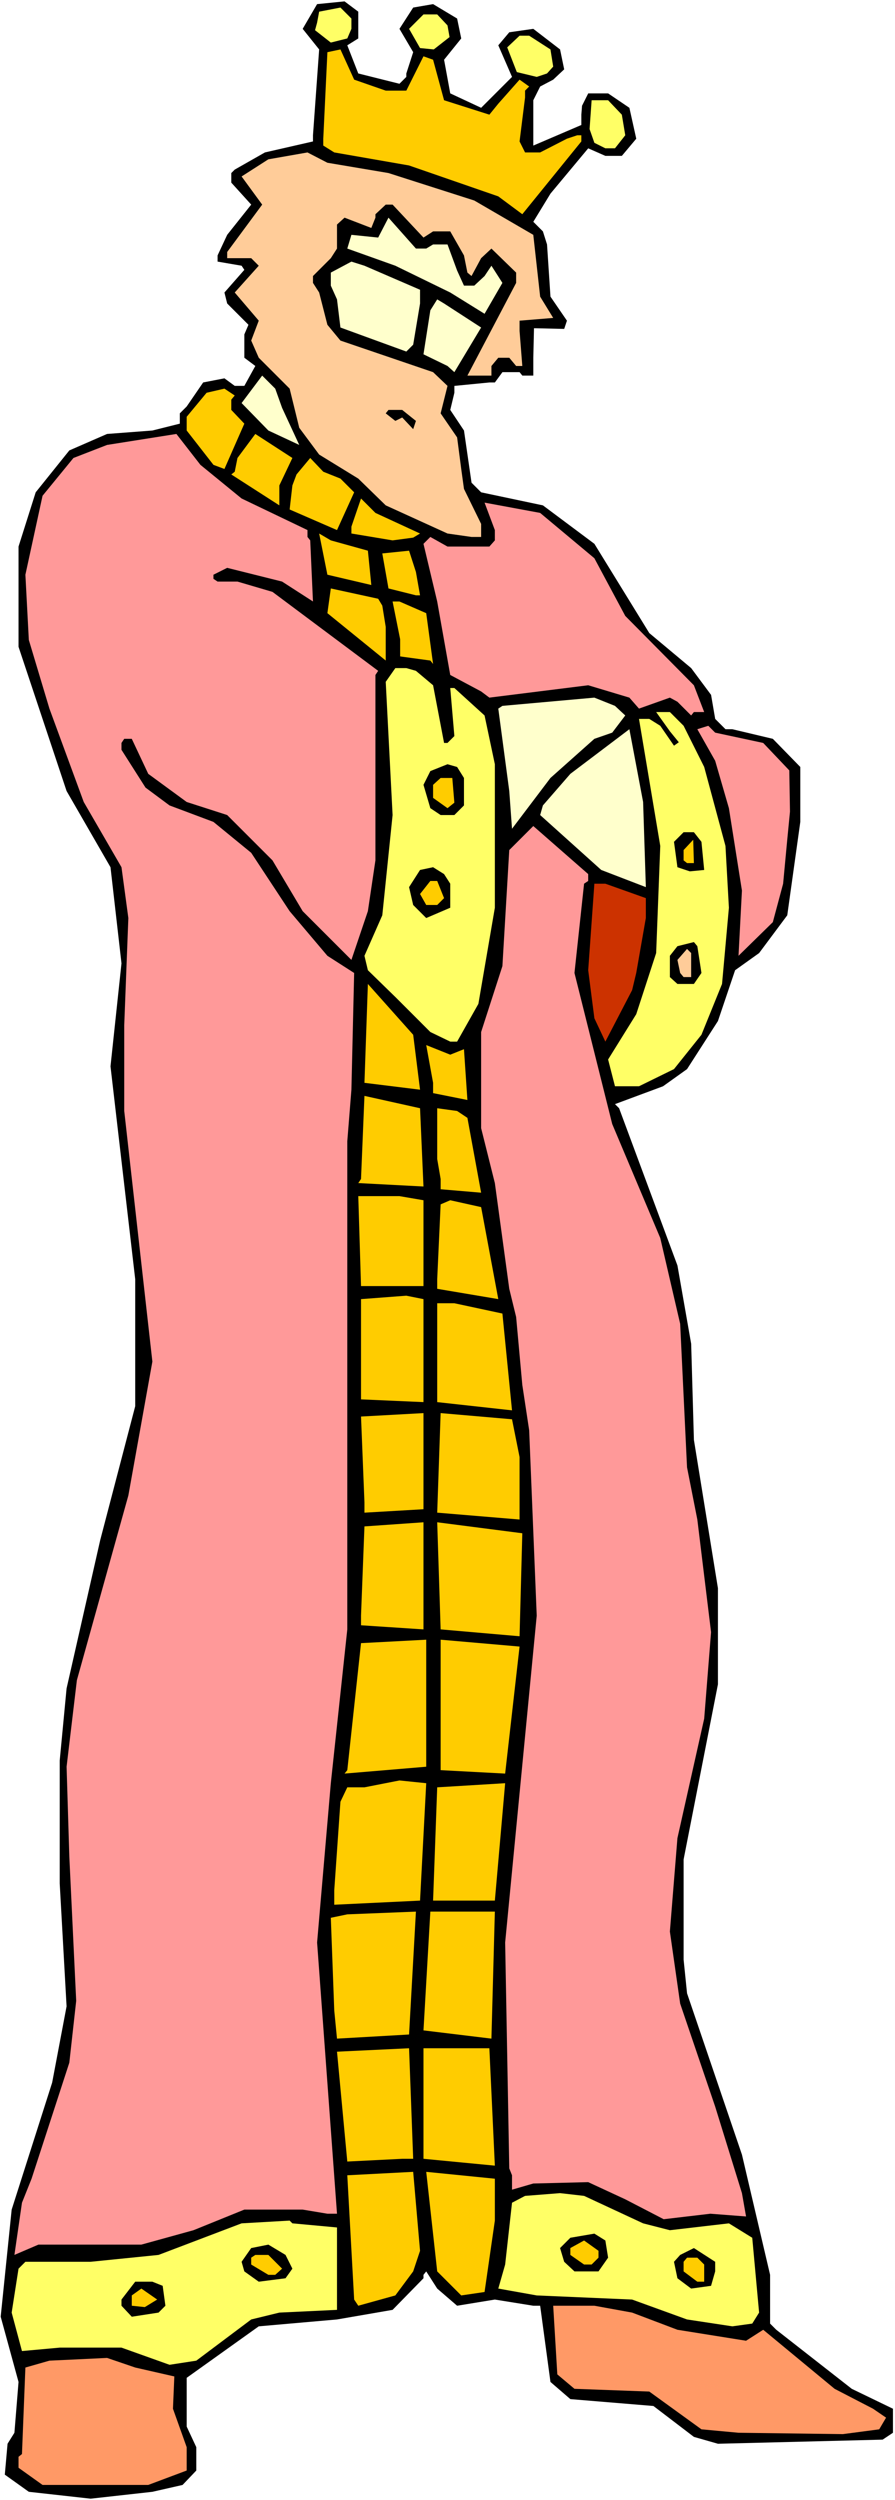 <?xml version="1.0" encoding="UTF-8" standalone="no"?>
<svg
   version="1.0"
   width="55.746mm"
   height="155.668mm"
   id="svg72"
   sodipodi:docname="King 05.wmf"
   xmlns:inkscape="http://www.inkscape.org/namespaces/inkscape"
   xmlns:sodipodi="http://sodipodi.sourceforge.net/DTD/sodipodi-0.dtd"
   xmlns="http://www.w3.org/2000/svg"
   xmlns:svg="http://www.w3.org/2000/svg">
  <rect width="100%" height="100%" fill="#333333" stroke="none"/>
  <sodipodi:namedview
     id="namedview72"
     pagecolor="#ffffff"
     bordercolor="#000000"
     borderopacity="0.25"
     inkscape:showpageshadow="2"
     inkscape:pageopacity="0.0"
     inkscape:pagecheckerboard="0"
     inkscape:deskcolor="#d1d1d1"
     inkscape:document-units="mm" />
  <defs
     id="defs1">
    <pattern
       id="WMFhbasepattern"
       patternUnits="userSpaceOnUse"
       width="6"
       height="6"
       x="0"
       y="0" />
  </defs>
  <path
     style="fill:#ffffff;fill-opacity:1;fill-rule:evenodd;stroke:none"
     d="M 0,588.353 H 210.693 V 0 H 0 Z"
     id="path1" />
  <path
     style="fill:#000000;fill-opacity:1;fill-rule:evenodd;stroke:none"
     d="m 71.254,6.787 3.878,4.848 -1.454,20.199 v 1.454 l -11.31,2.585 -7.109,4.04 -0.808,0.808 v 2.262 l 4.686,5.171 -5.655,7.11 -2.262,4.848 v 1.454 l 5.655,0.97 0.646,0.97 -4.686,5.333 0.646,2.585 5.009,5.009 -0.969,2.262 v 5.494 l 2.585,1.939 -2.585,4.686 h -2.262 l -2.424,-1.778 -5.009,0.97 -3.878,5.656 -1.616,1.616 v 2.424 l -6.463,1.616 -10.664,0.808 -8.887,3.878 -7.917,9.857 -4.039,12.766 v 23.592 l 11.31,33.934 10.341,17.937 2.585,22.623 -2.585,24.239 5.817,50.093 v 29.894 l -8.24,31.51 -7.917,34.904 -1.616,16.967 v 28.925 l 1.616,28.925 -3.393,17.937 -9.533,29.894 -2.585,25.208 4.201,15.351 -0.969,11.958 -1.616,2.585 -0.646,7.272 5.655,4.04 14.542,1.616 14.542,-1.616 7.109,-1.616 3.231,-3.393 v -5.494 l -2.262,-4.848 v -11.473 l 16.965,-12.119 18.419,-1.616 13.088,-2.262 7.271,-7.433 v -0.808 l 0.646,-0.808 2.585,4.04 4.686,4.04 8.887,-1.454 9.048,1.454 h 1.616 l 2.424,17.937 4.686,4.04 19.551,1.616 9.533,7.272 5.655,1.616 38.778,-0.97 2.424,-1.616 v -5.656 l -9.694,-4.686 -17.773,-13.897 -1.454,-1.454 v -11.473 l -6.625,-28.278 -12.926,-37.974 -0.808,-7.918 v -23.592 l 8.079,-41.206 v -22.623 l -5.655,-34.904 -0.646,-22.623 -3.231,-18.421 -13.734,-37.004 -0.969,-0.97 11.31,-4.201 5.655,-4.04 7.271,-11.311 4.039,-11.958 5.655,-4.04 6.625,-8.888 3.07,-21.976 v -12.927 l -6.463,-6.625 -9.533,-2.262 h -1.616 l -2.424,-2.424 -0.969,-5.656 -4.686,-6.302 -9.856,-8.241 -12.926,-21.007 -12.118,-9.049 -14.542,-3.07 -2.262,-2.262 -1.777,-12.281 -3.231,-4.848 0.969,-4.04 v -1.616 l 8.24,-0.808 h 1.293 l 1.777,-2.424 h 4.039 l 0.646,0.808 h 2.585 v -4.201 l 0.162,-6.948 7.109,0.162 0.646,-1.939 -3.878,-5.656 -0.808,-12.281 -0.969,-3.07 -2.262,-2.262 4.039,-6.625 8.887,-10.665 4.039,1.778 h 3.878 l 3.393,-4.04 -1.616,-7.272 -5.009,-3.393 h -4.686 l -1.454,2.909 -0.162,2.101 v 2.424 l -11.31,4.848 V 23.592 l 1.616,-3.232 3.07,-1.616 2.585,-2.424 -0.969,-4.686 -6.301,-4.848 -5.655,0.808 -2.585,3.07 3.231,7.433 -7.271,7.272 -7.271,-3.393 -1.454,-7.918 4.039,-5.009 -0.969,-4.686 -5.655,-3.393 -4.686,0.808 -3.231,5.009 3.231,5.494 -1.616,5.009 v 0.808 L 94.036,19.714 84.342,17.29 81.757,10.665 84.342,9.049 V 2.747 L 81.11,0.323 74.647,0.97 Z"
     id="path2" />
  <path
     style="fill:#ffff66;fill-opacity:1;fill-rule:evenodd;stroke:none"
     d="M 74.647,5.333 74.163,7.11 77.879,10.019 81.757,9.049 82.726,6.787 V 4.363 L 80.141,1.778 75.132,2.747 Z"
     id="path3" />
  <path
     style="fill:#ffff66;fill-opacity:1;fill-rule:evenodd;stroke:none"
     d="m 96.298,6.787 2.585,4.525 3.231,0.323 3.716,-2.909 -0.485,-2.747 -2.424,-2.585 h -3.231 z"
     id="path4" />
  <path
     style="fill:#ffff66;fill-opacity:1;fill-rule:evenodd;stroke:none"
     d="m 119.404,11.15 2.262,5.817 4.686,1.131 2.424,-0.808 1.454,-1.616 -0.646,-4.04 -5.009,-3.232 h -2.262 z"
     id="path5" />
  <path
     style="fill:#ffcc00;fill-opacity:1;fill-rule:evenodd;stroke:none"
     d="m 76.102,32.641 v 1.616 l 2.585,1.616 17.612,3.07 21.005,7.272 5.655,4.201 13.895,-17.129 v -1.454 h -0.969 l -2.424,0.808 -6.301,3.232 h -3.555 l -1.293,-2.585 1.293,-10.342 v -1.616 l 0.969,-0.97 -2.262,-1.616 -5.009,5.656 -2.1,2.585 -10.664,-3.393 -2.585,-9.534 -2.262,-0.808 -4.039,8.08 h -4.847 l -7.432,-2.585 -3.231,-7.11 -3.07,0.646 z"
     id="path6" />
  <path
     style="fill:#ffff66;fill-opacity:1;fill-rule:evenodd;stroke:none"
     d="m 138.792,30.379 1.131,3.232 2.585,1.293 h 2.262 l 2.424,-3.07 -0.808,-4.848 -3.231,-3.393 h -3.878 z"
     id="path7" />
  <path
     style="fill:#ffcc99;fill-opacity:1;fill-rule:evenodd;stroke:none"
     d="m 56.874,41.529 4.847,6.625 -8.24,11.15 v 1.454 h 5.655 l 1.777,1.778 -5.655,6.302 5.655,6.625 -1.777,4.686 1.777,4.04 7.271,7.272 2.262,9.211 4.686,6.302 9.21,5.656 6.463,6.302 14.542,6.625 5.655,0.808 h 2.262 v -3.07 l -4.039,-8.241 -0.646,-4.686 -0.969,-7.433 -3.878,-5.656 1.616,-6.464 -3.393,-3.232 -21.813,-7.433 -3.07,-3.717 -1.939,-7.595 -1.454,-2.262 V 64.96 l 4.201,-4.201 1.454,-2.262 v -5.656 l 1.777,-1.616 6.301,2.424 0.969,-2.424 v -0.808 l 2.424,-2.262 h 1.616 l 7.271,7.756 2.262,-1.454 h 4.039 l 3.231,5.656 0.808,4.04 0.969,0.808 2.262,-4.201 2.424,-2.262 5.817,5.656 v 2.424 l -11.472,21.815 h 5.655 v -2.262 l 1.616,-1.939 h 2.585 l 1.616,1.939 h 1.454 l -0.646,-8.241 v -2.424 l 7.917,-0.646 -3.07,-5.009 -1.616,-14.543 -13.895,-8.08 -20.197,-6.464 -14.38,-2.424 -4.686,-2.424 -9.21,1.616 z"
     id="path8" />
  <path
     style="fill:#ffffcc;fill-opacity:1;fill-rule:evenodd;stroke:none"
     d="m 82.726,55.264 -0.969,3.232 11.31,4.04 12.926,6.302 8.079,5.009 4.201,-7.272 -2.585,-4.04 -1.616,2.424 -2.424,2.262 h -2.424 l -1.616,-3.555 -2.262,-6.14 h -3.393 l -1.616,0.97 h -2.424 l -6.463,-7.272 -2.424,4.686 z"
     id="path9" />
  <path
     style="fill:#ffffcc;fill-opacity:1;fill-rule:evenodd;stroke:none"
     d="m 77.879,67.222 1.454,3.232 0.808,6.625 15.511,5.656 1.616,-1.616 1.616,-9.695 v -3.232 l -13.088,-5.656 -3.07,-0.97 -4.847,2.585 z"
     id="path10" />
  <path
     style="fill:#ffffcc;fill-opacity:1;fill-rule:evenodd;stroke:none"
     d="m 99.691,83.381 5.655,2.747 1.616,1.454 6.301,-10.503 -8.725,-5.656 -1.616,-0.97 -1.616,2.585 z"
     id="path11" />
  <path
     style="fill:#ffffcc;fill-opacity:1;fill-rule:evenodd;stroke:none"
     d="m 63.176,101.318 7.271,3.393 -4.039,-8.726 -1.616,-4.525 -3.07,-3.07 -4.847,6.464 z"
     id="path12" />
  <path
     style="fill:#ffcc00;fill-opacity:1;fill-rule:evenodd;stroke:none"
     d="m 43.948,98.086 v 3.232 l 6.301,8.08 2.585,0.97 4.686,-10.665 -3.07,-3.232 v -2.424 l 0.808,-0.97 -2.424,-1.616 -4.201,0.97 z"
     id="path13" />
  <path
     style="fill:#000000;fill-opacity:1;fill-rule:evenodd;stroke:none"
     d="m 90.805,97.278 2.262,1.778 1.616,-0.808 2.585,2.747 0.646,-1.939 -3.231,-2.585 h -3.231 z"
     id="path14" />
  <path
     style="fill:#ffcc00;fill-opacity:1;fill-rule:evenodd;stroke:none"
     d="m 55.258,111.013 -0.808,0.646 11.31,7.272 v -4.686 l 3.07,-6.464 -8.725,-5.656 -4.201,5.656 z"
     id="path15" />
  <path
     style="fill:#ff9999;fill-opacity:1;fill-rule:evenodd;stroke:none"
     d="m 17.288,107.781 -7.271,8.888 -4.039,18.583 0.808,15.351 4.847,16.159 8.079,21.976 8.887,15.351 1.616,11.958 -0.969,25.208 v 20.199 l 6.625,58.981 -5.655,31.51 -12.118,43.468 -2.424,20.36 0.646,21.168 1.616,33.934 -1.616,14.543 -8.887,27.309 -2.262,5.656 -1.777,12.281 5.655,-2.424 H 33.284 l 12.28,-3.393 11.957,-4.848 h 13.734 l 5.817,0.97 h 2.262 l -4.686,-63.828 3.231,-37.489 3.878,-36.196 V 268.564 l 0.969,-12.119 0.646,-27.47 -6.301,-4.04 -8.887,-10.503 -9.048,-13.735 -8.887,-7.272 -10.341,-3.878 -5.655,-4.201 -5.655,-8.888 v -1.616 l 0.646,-0.97 h 1.777 l 3.878,8.241 9.048,6.625 9.533,3.07 10.664,10.665 7.109,11.958 11.472,11.473 3.878,-11.473 1.777,-11.958 v -43.63 l 0.646,-0.97 -24.882,-18.583 -8.24,-2.424 h -4.686 l -0.969,-0.646 v -0.97 l 3.231,-1.616 12.926,3.232 7.271,4.686 -0.646,-14.382 -0.646,-0.808 v -1.616 l -15.511,-7.433 -9.694,-7.918 -5.655,-7.272 -16.319,2.585 z"
     id="path16" />
  <path
     style="fill:#ffcc00;fill-opacity:1;fill-rule:evenodd;stroke:none"
     d="m 68.831,114.245 -0.646,5.656 11.149,4.848 4.039,-8.888 -3.231,-3.232 -4.039,-1.616 -3.07,-3.232 -3.231,3.878 z"
     id="path17" />
  <path
     style="fill:#ffcc00;fill-opacity:1;fill-rule:evenodd;stroke:none"
     d="m 82.726,125.556 9.694,1.616 4.847,-0.646 1.616,-0.97 -10.502,-4.848 -3.393,-3.393 -2.262,6.625 z"
     id="path18" />
  <path
     style="fill:#ff9999;fill-opacity:1;fill-rule:evenodd;stroke:none"
     d="m 116.495,127.172 -1.293,1.454 h -9.856 l -4.039,-2.262 -1.616,1.616 3.231,13.574 3.07,17.29 7.271,3.878 1.939,1.454 23.267,-2.909 9.694,2.909 2.262,2.585 7.271,-2.585 1.777,0.97 3.231,3.232 0.646,-0.808 h 2.424 l -2.424,-6.302 -16.157,-16.321 -7.271,-13.574 -12.764,-10.665 -13.088,-2.424 2.424,6.464 z"
     id="path19" />
  <path
     style="fill:#ffcc00;fill-opacity:1;fill-rule:evenodd;stroke:none"
     d="m 87.412,137.676 -0.808,-8.08 -8.725,-2.424 -2.747,-1.616 1.939,9.695 z"
     id="path20" />
  <path
     style="fill:#ffcc00;fill-opacity:1;fill-rule:evenodd;stroke:none"
     d="m 91.451,138.484 6.463,1.616 h 0.969 l -0.969,-5.494 -1.616,-5.009 -6.301,0.646 z"
     id="path21" />
  <path
     style="fill:#ffcc00;fill-opacity:1;fill-rule:evenodd;stroke:none"
     d="m 90.805,155.451 v -7.918 l -0.808,-5.009 -0.969,-1.616 -11.149,-2.424 -0.808,5.817 z"
     id="path22" />
  <path
     style="fill:#ffcc00;fill-opacity:1;fill-rule:evenodd;stroke:none"
     d="m 94.198,150.441 v 4.04 l 7.109,0.97 0.646,0.808 -1.616,-11.958 -6.301,-2.747 h -1.616 z"
     id="path23" />
  <path
     style="fill:#ffff66;fill-opacity:1;fill-rule:evenodd;stroke:none"
     d="m 90.805,160.46 1.616,31.349 -2.424,23.592 -4.201,9.534 0.808,3.393 6.463,6.302 8.24,8.241 4.686,2.262 h 1.616 l 5.009,-8.888 3.878,-22.623 v -33.773 l -2.424,-11.473 -7.109,-6.464 h -0.969 l 0.969,11.311 -1.616,1.616 h -0.808 l -2.585,-13.574 -4.039,-3.393 -2.262,-0.646 h -2.585 z"
     id="path24" />
  <path
     style="fill:#ffffcc;fill-opacity:1;fill-rule:evenodd;stroke:none"
     d="m 117.303,166.762 2.585,19.391 0.646,8.888 9.048,-11.958 10.341,-9.211 4.201,-1.454 3.07,-4.04 -2.424,-2.262 -4.847,-1.939 -21.651,1.939 z"
     id="path25" />
  <path
     style="fill:#ffff66;fill-opacity:1;fill-rule:evenodd;stroke:none"
     d="m 157.697,172.095 2.1,2.585 -1.131,0.808 -3.231,-4.686 -2.585,-1.616 h -2.424 l 5.009,29.894 -0.969,25.208 -4.686,14.382 -6.625,10.665 1.616,6.302 h 5.655 l 8.24,-4.04 6.463,-8.08 4.847,-11.958 1.616,-17.937 -0.808,-14.543 -5.009,-18.583 -4.847,-9.695 -3.231,-3.232 h -3.231 z"
     id="path26" />
  <path
     style="fill:#ff9999;fill-opacity:1;fill-rule:evenodd;stroke:none"
     d="m 168.361,179.043 3.231,11.15 3.07,19.391 -0.808,15.351 8.079,-7.918 2.424,-9.049 0.969,-10.342 0.646,-6.625 -0.162,-9.695 -6.14,-6.464 -11.31,-2.424 -1.616,-1.616 -2.585,0.808 z"
     id="path27" />
  <path
     style="fill:#ffffcc;fill-opacity:1;fill-rule:evenodd;stroke:none"
     d="m 127.805,189.546 -0.646,2.262 14.38,12.927 10.502,4.04 -0.646,-20.037 -3.231,-17.129 -13.895,10.503 z"
     id="path28" />
  <path
     style="fill:#000000;fill-opacity:1;fill-rule:evenodd;stroke:none"
     d="m 99.691,184.699 1.616,5.494 2.424,1.616 h 3.231 l 2.262,-2.262 v -6.464 l -1.616,-2.585 -2.262,-0.646 -4.039,1.616 z"
     id="path29" />
  <path
     style="fill:#ffcc00;fill-opacity:1;fill-rule:evenodd;stroke:none"
     d="m 101.953,184.699 v 3.07 l 3.393,2.424 1.616,-1.293 -0.485,-5.817 h -2.747 z"
     id="path30" />
  <path
     style="fill:#ff9999;fill-opacity:1;fill-rule:evenodd;stroke:none"
     d="m 118.272,227.359 -5.009,15.513 v 22.623 l 3.231,12.927 3.393,24.885 1.616,6.625 1.454,15.998 1.616,10.665 1.777,43.63 -7.432,76.917 0.969,53.163 0.646,1.616 v 3.393 l 5.009,-1.454 12.926,-0.323 8.725,4.04 9.048,4.686 10.987,-1.293 8.402,0.646 -0.969,-5.494 -6.301,-20.36 -8.24,-24.239 -2.424,-16.967 1.777,-21.976 6.301,-28.117 1.616,-20.36 -3.231,-26.501 -2.424,-12.281 -1.616,-33.773 -4.686,-20.199 -11.31,-26.824 -8.887,-35.55 2.262,-21.007 0.969,-0.646 v -1.616 l -12.926,-11.311 -5.655,5.656 z"
     id="path31" />
  <path
     style="fill:#000000;fill-opacity:1;fill-rule:evenodd;stroke:none"
     d="m 158.666,198.111 0.808,5.979 2.908,0.97 3.393,-0.323 -0.646,-6.625 -1.777,-2.262 h -2.424 z"
     id="path32" />
  <path
     style="fill:#ffcc00;fill-opacity:1;fill-rule:evenodd;stroke:none"
     d="m 160.928,202.474 0.808,0.646 h 1.616 l -0.162,-5.494 -2.262,2.424 z"
     id="path33" />
  <path
     style="fill:#000000;fill-opacity:1;fill-rule:evenodd;stroke:none"
     d="m 96.298,208.776 0.969,4.201 3.07,3.07 5.655,-2.424 v -5.656 l -1.454,-2.262 -2.585,-1.616 -3.07,0.646 z"
     id="path34" />
  <path
     style="fill:#ffcc00;fill-opacity:1;fill-rule:evenodd;stroke:none"
     d="m 98.884,210.392 1.454,2.585 h 2.585 l 1.616,-1.616 -1.616,-4.04 h -1.616 z"
     id="path35" />
  <path
     style="fill:#cc3200;fill-opacity:1;fill-rule:evenodd;stroke:none"
     d="m 138.469,228.328 1.454,11.311 2.585,5.494 6.301,-12.119 0.969,-4.04 2.262,-12.927 v -4.686 l -9.533,-3.393 h -2.585 z"
     id="path36" />
  <path
     style="fill:#000000;fill-opacity:1;fill-rule:evenodd;stroke:none"
     d="m 157.697,224.935 v 5.009 l 1.777,1.616 h 3.878 l 1.777,-2.585 -0.969,-6.302 -0.808,-0.97 -3.878,0.97 z"
     id="path37" />
  <path
     style="fill:#ffcc99;fill-opacity:1;fill-rule:evenodd;stroke:none"
     d="m 160.12,228.975 0.808,0.97 h 1.777 v -5.656 l -0.969,-0.97 -2.262,2.585 z"
     id="path38" />
  <path
     style="fill:#ffcc00;fill-opacity:1;fill-rule:evenodd;stroke:none"
     d="M 98.884,256.445 97.268,243.518 86.604,231.56 85.796,254.829 Z"
     id="path39" />
  <path
     style="fill:#ffcc00;fill-opacity:1;fill-rule:evenodd;stroke:none"
     d="m 101.953,257.253 8.079,1.616 -0.808,-11.958 -3.231,1.293 -5.655,-2.262 1.616,8.888 z"
     id="path40" />
  <path
     style="fill:#ffcc00;fill-opacity:1;fill-rule:evenodd;stroke:none"
     d="m 84.342,278.421 15.35,0.808 -0.808,-18.421 -13.088,-2.909 -0.808,19.553 z"
     id="path41" />
  <path
     style="fill:#ffcc00;fill-opacity:1;fill-rule:evenodd;stroke:none"
     d="m 103.731,277.452 v 2.424 l 9.533,0.808 -3.231,-17.613 -2.424,-1.616 -4.686,-0.646 v 11.958 z"
     id="path42" />
  <path
     style="fill:#ffcc00;fill-opacity:1;fill-rule:evenodd;stroke:none"
     d="m 84.988,302.66 h 14.703 v -20.199 l -5.655,-0.97 h -9.694 z"
     id="path43" />
  <path
     style="fill:#ffcc00;fill-opacity:1;fill-rule:evenodd;stroke:none"
     d="m 102.923,301.044 v 2.262 l 14.38,2.424 -4.039,-21.653 -7.271,-1.616 -2.262,0.97 z"
     id="path44" />
  <path
     style="fill:#ffcc00;fill-opacity:1;fill-rule:evenodd;stroke:none"
     d="m 84.988,329.323 14.703,0.646 V 305.73 l -4.039,-0.808 -10.664,0.808 z"
     id="path45" />
  <path
     style="fill:#ffcc00;fill-opacity:1;fill-rule:evenodd;stroke:none"
     d="m 102.923,329.969 17.612,1.939 -2.262,-22.784 -11.31,-2.424 h -4.039 z"
     id="path46" />
  <path
     style="fill:#ffcc00;fill-opacity:1;fill-rule:evenodd;stroke:none"
     d="m 122.312,357.601 v -14.705 l -1.777,-8.888 -16.804,-1.454 -0.808,23.431 z"
     id="path47" />
  <path
     style="fill:#ffcc00;fill-opacity:1;fill-rule:evenodd;stroke:none"
     d="m 85.796,353.561 v 2.424 l 13.895,-0.808 v -22.623 l -14.703,0.808 z"
     id="path48" />
  <path
     style="fill:#ffcc00;fill-opacity:1;fill-rule:evenodd;stroke:none"
     d="m 122.312,385.072 0.646,-24.239 -20.035,-2.585 0.808,25.208 z"
     id="path49" />
  <path
     style="fill:#ffcc00;fill-opacity:1;fill-rule:evenodd;stroke:none"
     d="m 84.988,380.224 v 2.262 l 14.703,0.97 v -25.208 l -13.895,0.97 z"
     id="path50" />
  <path
     style="fill:#ffcc00;fill-opacity:1;fill-rule:evenodd;stroke:none"
     d="m 118.919,417.39 3.393,-29.894 -18.581,-1.616 v 30.702 z"
     id="path51" />
  <path
     style="fill:#ffcc00;fill-opacity:1;fill-rule:evenodd;stroke:none"
     d="m 81.757,416.582 -0.646,0.808 19.227,-1.616 v -29.894 l -15.35,0.808 z"
     id="path52" />
  <path
     style="fill:#ffcc00;fill-opacity:1;fill-rule:evenodd;stroke:none"
     d="m 81.757,420.622 -1.616,3.393 -1.454,20.845 v 3.393 l 20.197,-0.97 1.454,-27.632 -6.301,-0.646 -8.24,1.616 z"
     id="path53" />
  <path
     style="fill:#ffcc00;fill-opacity:1;fill-rule:evenodd;stroke:none"
     d="m 101.953,447.284 h 14.542 l 2.424,-27.632 -15.996,0.97 z"
     id="path54" />
  <path
     style="fill:#ffcc00;fill-opacity:1;fill-rule:evenodd;stroke:none"
     d="m 99.691,477.825 15.996,1.939 0.808,-29.894 h -15.188 z"
     id="path55" />
  <path
     style="fill:#ffcc00;fill-opacity:1;fill-rule:evenodd;stroke:none"
     d="m 77.879,451.324 0.808,21.815 0.646,6.625 16.965,-0.97 1.616,-28.925 -16.157,0.646 z"
     id="path56" />
  <path
     style="fill:#ffcc00;fill-opacity:1;fill-rule:evenodd;stroke:none"
     d="m 99.691,508.042 16.804,1.616 -1.293,-27.632 H 99.691 Z"
     id="path57" />
  <path
     style="fill:#ffcc00;fill-opacity:1;fill-rule:evenodd;stroke:none"
     d="m 81.757,508.689 12.926,-0.646 h 2.585 l -0.969,-26.016 -16.965,0.808 z"
     id="path58" />
  <path
     style="fill:#ffcc00;fill-opacity:1;fill-rule:evenodd;stroke:none"
     d="m 108.578,540.199 5.494,-0.808 2.424,-16.805 v -9.857 l -16.157,-1.616 2.585,23.431 z"
     id="path59" />
  <path
     style="fill:#ffcc00;fill-opacity:1;fill-rule:evenodd;stroke:none"
     d="m 83.372,541.169 0.969,1.454 8.725,-2.424 4.201,-5.656 1.616,-4.848 -1.616,-18.583 -15.511,0.808 z"
     id="path60" />
  <path
     style="fill:#ffff66;fill-opacity:1;fill-rule:evenodd;stroke:none"
     d="m 120.535,518.384 -1.616,14.543 -1.616,5.656 9.048,1.616 22.459,0.97 12.926,4.686 10.664,1.616 4.686,-0.646 1.616,-2.585 -1.616,-17.613 -5.494,-3.393 -13.895,1.616 -6.301,-1.616 -13.895,-6.464 -5.655,-0.646 -8.24,0.646 z"
     id="path61" />
  <path
     style="fill:#ffff66;fill-opacity:1;fill-rule:evenodd;stroke:none"
     d="m 37.324,530.665 -15.996,1.616 H 5.978 l -1.616,1.616 -1.616,10.342 2.424,9.049 8.887,-0.808 h 14.542 l 11.31,4.04 6.301,-0.97 12.926,-9.695 6.625,-1.616 13.572,-0.646 v -19.391 l -10.502,-0.97 -0.646,-0.646 -11.31,0.646 z"
     id="path62" />
  <path
     style="fill:#000000;fill-opacity:1;fill-rule:evenodd;stroke:none"
     d="m 131.845,529.049 0.969,3.232 2.424,2.262 h 5.655 l 2.262,-3.232 -0.646,-4.04 -2.585,-1.616 -5.655,0.97 z"
     id="path63" />
  <path
     style="fill:#ffcc00;fill-opacity:1;fill-rule:evenodd;stroke:none"
     d="m 134.268,530.665 3.231,2.262 h 1.777 l 1.616,-1.616 v -1.616 l -3.393,-2.424 -3.231,1.778 z"
     id="path64" />
  <path
     style="fill:#000000;fill-opacity:1;fill-rule:evenodd;stroke:none"
     d="m 56.874,532.281 0.646,2.262 3.393,2.424 6.301,-0.808 1.616,-2.262 -1.616,-3.232 -4.039,-2.424 -4.039,0.808 z"
     id="path65" />
  <path
     style="fill:#000000;fill-opacity:1;fill-rule:evenodd;stroke:none"
     d="m 158.666,532.281 0.808,3.878 3.231,2.424 4.686,-0.646 0.969,-3.393 v -2.262 l -5.009,-3.232 -3.231,1.616 z"
     id="path66" />
  <path
     style="fill:#ffcc00;fill-opacity:1;fill-rule:evenodd;stroke:none"
     d="m 59.136,531.312 v 1.616 l 4.039,2.424 h 1.616 l 1.616,-1.454 -3.231,-3.232 h -3.07 z"
     id="path67" />
  <path
     style="fill:#ffcc00;fill-opacity:1;fill-rule:evenodd;stroke:none"
     d="m 160.928,532.281 v 2.262 l 3.231,2.424 h 1.616 v -4.04 l -1.616,-1.616 h -2.424 z"
     id="path68" />
  <path
     style="fill:#000000;fill-opacity:1;fill-rule:evenodd;stroke:none"
     d="m 28.599,541.169 v 1.454 l 2.424,2.585 6.301,-0.97 1.616,-1.616 -0.646,-4.686 -2.424,-0.97 h -4.039 z"
     id="path69" />
  <path
     style="fill:#ffcc00;fill-opacity:1;fill-rule:evenodd;stroke:none"
     d="m 31.022,542.623 3.07,0.323 2.908,-1.778 -3.716,-2.585 -2.262,1.616 z"
     id="path70" />
  <path
     style="fill:#ff9966;fill-opacity:1;fill-rule:evenodd;stroke:none"
     d="m 131.198,558.782 4.039,3.393 17.612,0.646 12.28,8.888 8.725,0.808 24.559,0.323 8.563,-1.131 1.616,-2.747 -3.07,-2.101 -9.048,-4.686 -16.804,-13.897 -4.039,2.585 -16.157,-2.585 -10.664,-4.04 -8.887,-1.616 H 130.229 Z"
     id="path71" />
  <path
     style="fill:#ff9966;fill-opacity:1;fill-rule:evenodd;stroke:none"
     d="m 5.978,557.166 -0.808,20.36 -0.808,0.646 v 2.585 l 5.655,4.04 h 24.882 l 9.048,-3.393 v -5.494 l -3.231,-9.049 0.323,-7.595 -9.21,-2.101 -6.625,-2.262 -13.572,0.646 z"
     id="path72" />
</svg>
